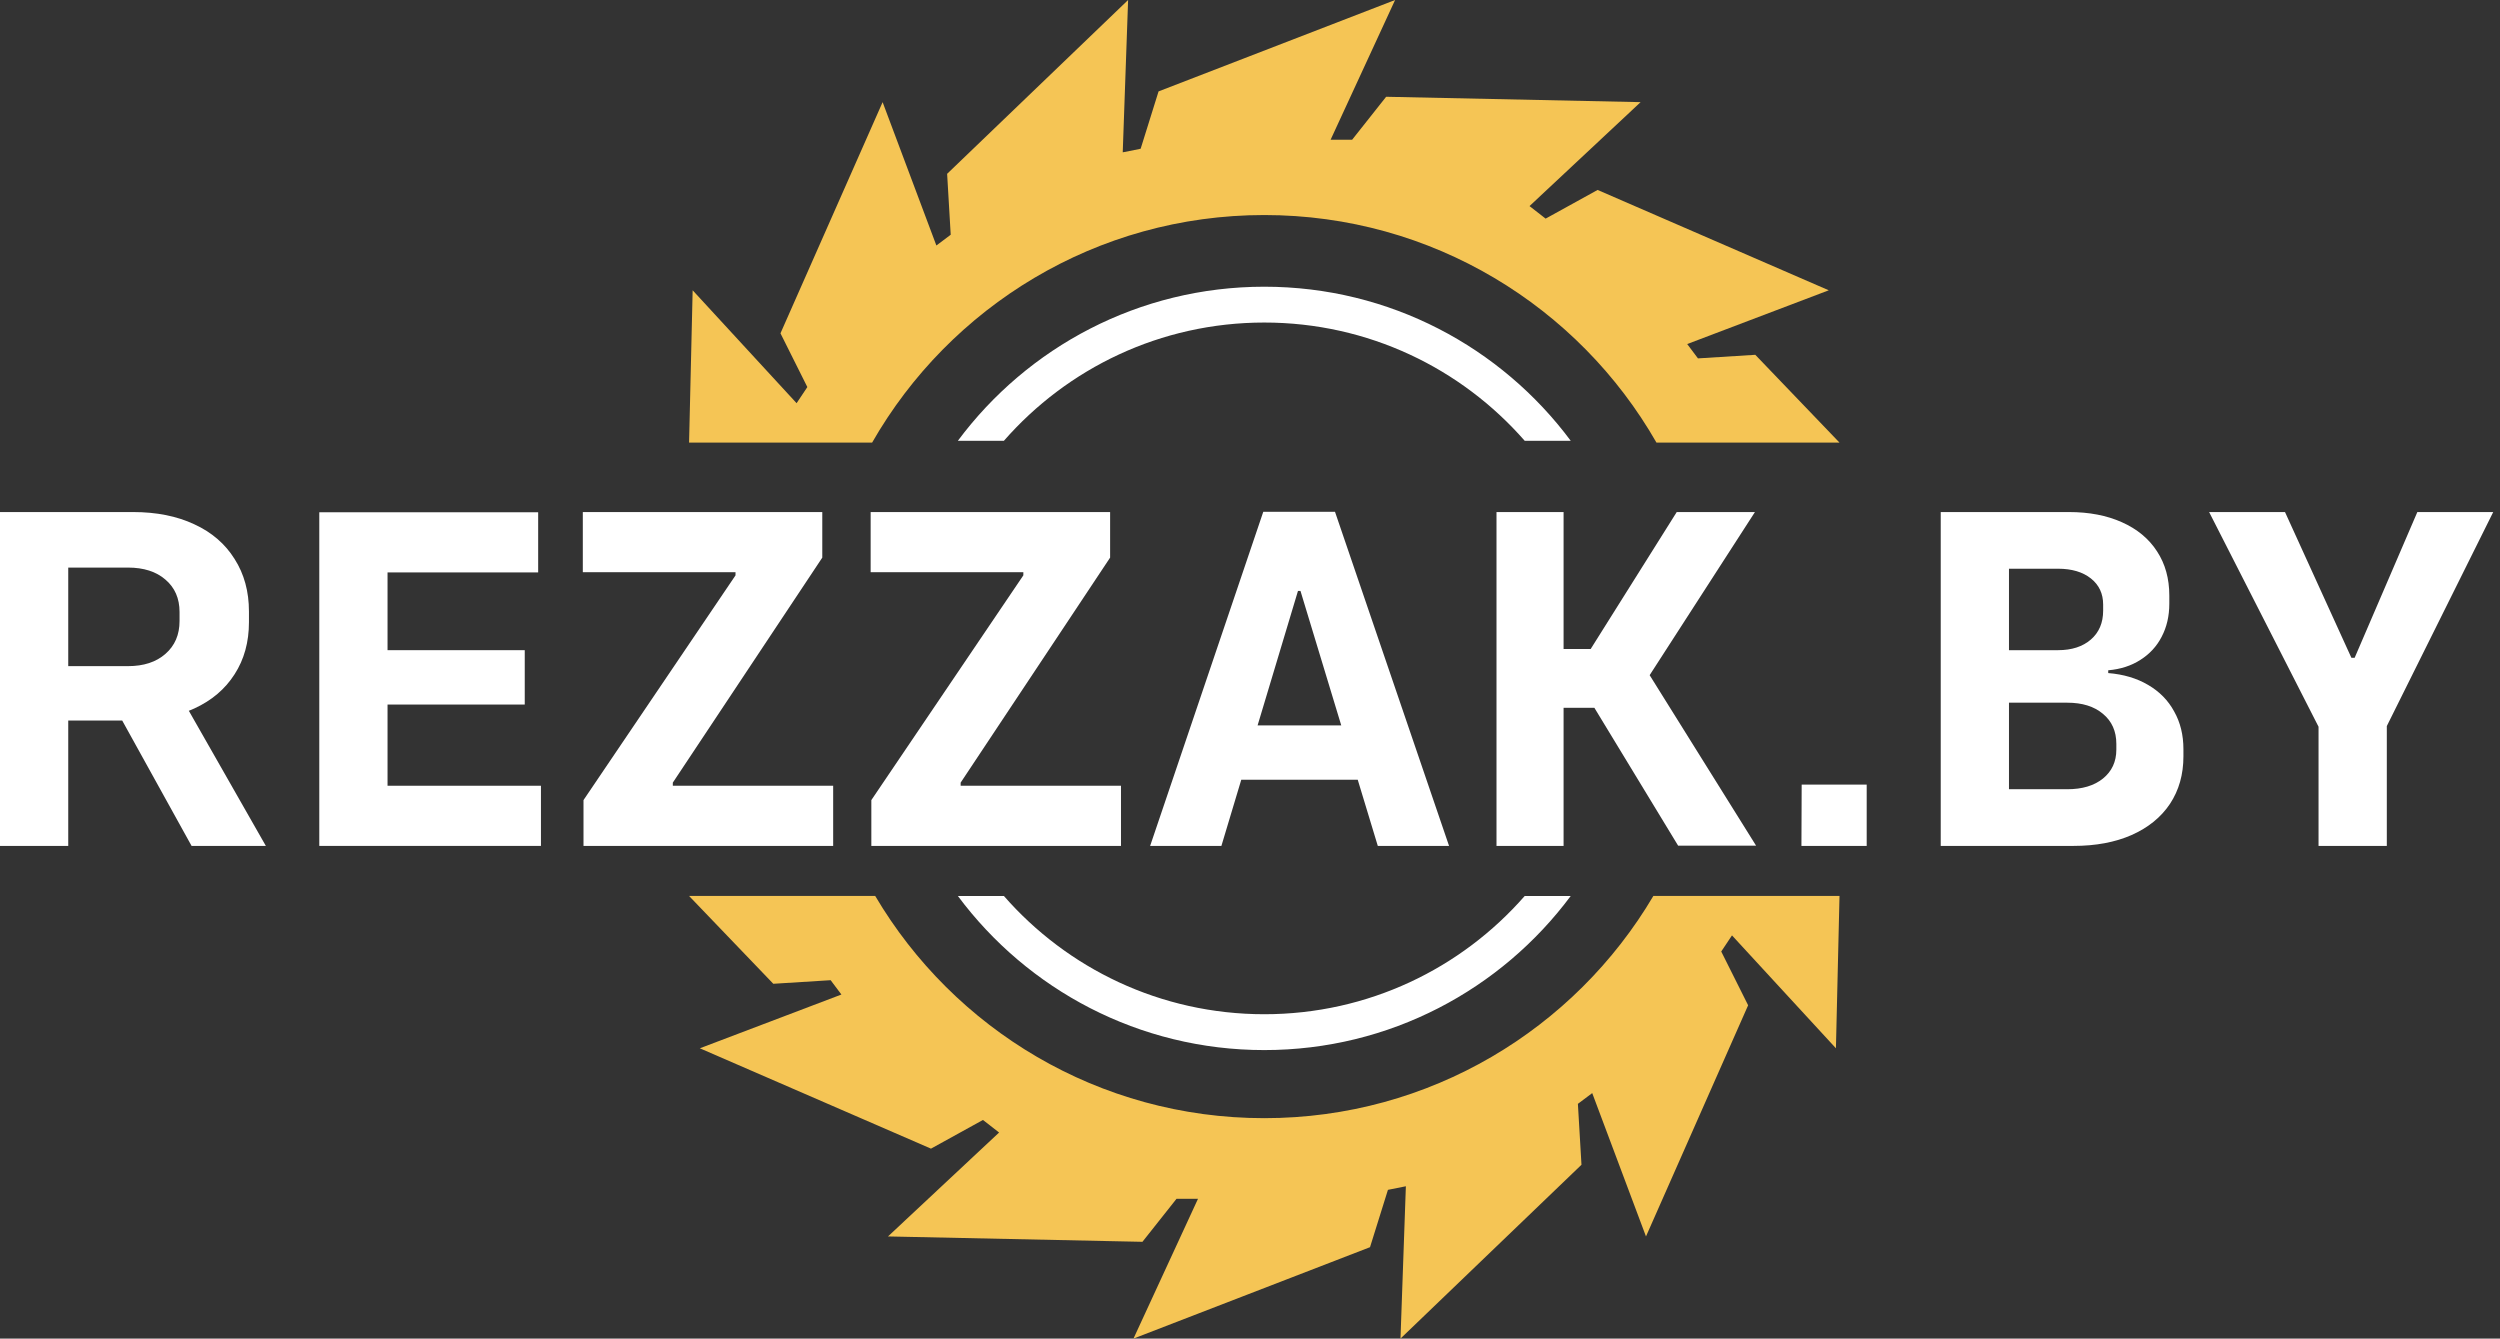 <svg width="127" height="68" viewBox="0 0 127 68" fill="none" xmlns="http://www.w3.org/2000/svg">
<rect x="0" y="0" width="127" height="68" fill="#333333" stroke="none"/>
<path fill-rule="evenodd" clip-rule="evenodd" d="M44.303 22.485H35.005L35.187 14.747L40.467 20.482L41.013 19.663L39.648 16.932L44.837 5.189L47.568 12.471L48.296 11.925L48.114 8.83L57.308 0L57.035 7.738L57.945 7.556L58.855 4.643L70.871 0L67.594 7.1H68.687L70.416 4.916L83.343 5.189L77.699 10.469L78.518 11.106L81.158 9.649L92.901 14.747L85.71 17.478L86.256 18.206L89.169 18.024L93.447 22.485H84.149C80.196 15.578 72.754 10.924 64.226 10.924C55.697 10.924 48.256 15.578 44.303 22.485ZM44.461 45.515H35.005L39.284 49.976L42.197 49.794L42.743 50.522L35.552 53.253L47.294 58.351L49.934 56.894L50.754 57.532L45.11 62.811L58.036 63.084L59.766 60.9H60.858L57.581 68L69.597 63.357L70.507 60.444L71.418 60.262L71.145 68L80.339 59.17L80.157 56.075L80.885 55.529L83.616 62.811L88.805 51.068L87.439 48.337L87.985 47.518L93.265 53.253L93.447 45.515H83.99C79.999 52.272 72.641 56.803 64.226 56.803C55.81 56.803 48.453 52.272 44.461 45.515Z" fill="#F5C555"/>
<path fill-rule="evenodd" clip-rule="evenodd" d="M77.455 45.516C74.235 49.198 69.502 51.523 64.226 51.523C58.951 51.523 54.218 49.198 50.998 45.516H48.66C52.194 50.266 57.851 53.344 64.226 53.344C70.602 53.344 76.259 50.266 79.793 45.516H77.455ZM50.996 22.394C54.217 18.711 58.95 16.385 64.226 16.385C69.503 16.385 74.236 18.711 77.457 22.394H79.795C76.261 17.643 70.603 14.565 64.226 14.565C57.85 14.565 52.192 17.643 48.658 22.394H50.996Z" fill="white"/>
<path d="M3.467 42.972H0V26.012H3.467V42.972ZM13.505 42.972H9.732L5.407 35.156H9.05L13.505 42.972ZM1.845 33.84H6.5C7.299 33.84 7.934 33.632 8.404 33.217C8.882 32.801 9.121 32.245 9.121 31.548V31.089C9.121 30.4 8.882 29.851 8.404 29.444C7.934 29.036 7.299 28.833 6.5 28.833H1.845V26.012H6.758C7.949 26.012 8.988 26.219 9.873 26.635C10.758 27.042 11.44 27.63 11.918 28.398C12.404 29.158 12.647 30.047 12.647 31.066V31.606C12.647 32.617 12.404 33.499 11.918 34.251C11.44 35.003 10.758 35.583 9.873 35.99C8.988 36.398 7.949 36.602 6.758 36.602H1.845V33.84Z" fill="white"/>
<path d="M16.22 26.023H27.339V29.079H19.687V33.029H26.657V35.791H19.687V39.916H27.48V42.972H16.22V26.023Z" fill="white"/>
<path d="M29.642 40.645L38.411 27.681L37.364 29.985V29.068H29.607V26.012H41.772V28.327L33.215 41.209L34.179 39.082V39.916H42.325V42.972H29.642V40.645Z" fill="white"/>
<path d="M44.264 40.645L53.032 27.681L51.986 29.985V29.068H44.229V26.012H56.394V28.327L47.837 41.209L48.801 39.082V39.916H56.946V42.972H44.264V40.645Z" fill="white"/>
<path d="M58.427 42.972L64.174 26H66.443L66.502 30.02H65.937L62.047 42.972H58.427ZM66.043 29.949L65.984 26H67.818L73.612 42.972H69.992L66.043 29.949ZM69.487 36.849L70.498 39.611H61.53L62.517 36.849H69.487Z" fill="white"/>
<path d="M78.772 32.97H80.806L85.178 26.012H89.151L82.733 35.955H78.772V32.97ZM76.022 26.012H79.43V42.972H76.022V26.012ZM80.594 35.297L83.098 33.17L89.209 42.96H85.249L80.594 35.297Z" fill="white"/>
<path d="M94.828 39.857V42.972H91.513L91.525 39.857H94.828Z" fill="white"/>
<path d="M102.056 42.972H98.589V26.012H102.056V42.972ZM104.548 33.029C105.245 33.029 105.802 32.848 106.217 32.488C106.632 32.127 106.84 31.638 106.84 31.019V30.713C106.84 30.157 106.632 29.714 106.217 29.385C105.802 29.056 105.245 28.891 104.548 28.891H100.61V26.012H105.1C106.127 26.012 107.024 26.184 107.792 26.529C108.568 26.874 109.163 27.367 109.578 28.01C109.994 28.645 110.201 29.393 110.201 30.255V30.666C110.201 31.293 110.072 31.853 109.813 32.347C109.563 32.833 109.202 33.224 108.732 33.522C108.27 33.82 107.725 33.996 107.098 34.051V34.192C107.874 34.255 108.548 34.455 109.12 34.792C109.7 35.129 110.143 35.579 110.448 36.143C110.762 36.7 110.918 37.338 110.918 38.059V38.423C110.918 39.34 110.691 40.143 110.237 40.833C109.782 41.515 109.132 42.044 108.285 42.42C107.447 42.788 106.464 42.972 105.335 42.972H100.61V40.093H105.018C105.778 40.093 106.381 39.912 106.828 39.552C107.282 39.184 107.51 38.694 107.51 38.083V37.789C107.51 37.146 107.282 36.637 106.828 36.261C106.381 35.885 105.778 35.697 105.018 35.697H100.61V33.029H104.548Z" fill="white"/>
<path d="M116.078 26.012L119.451 33.416H119.616L122.801 26.012H126.656L121.25 36.884V42.972H117.782V36.919L112.223 26.012H116.078Z" fill="white"/>
</svg>
